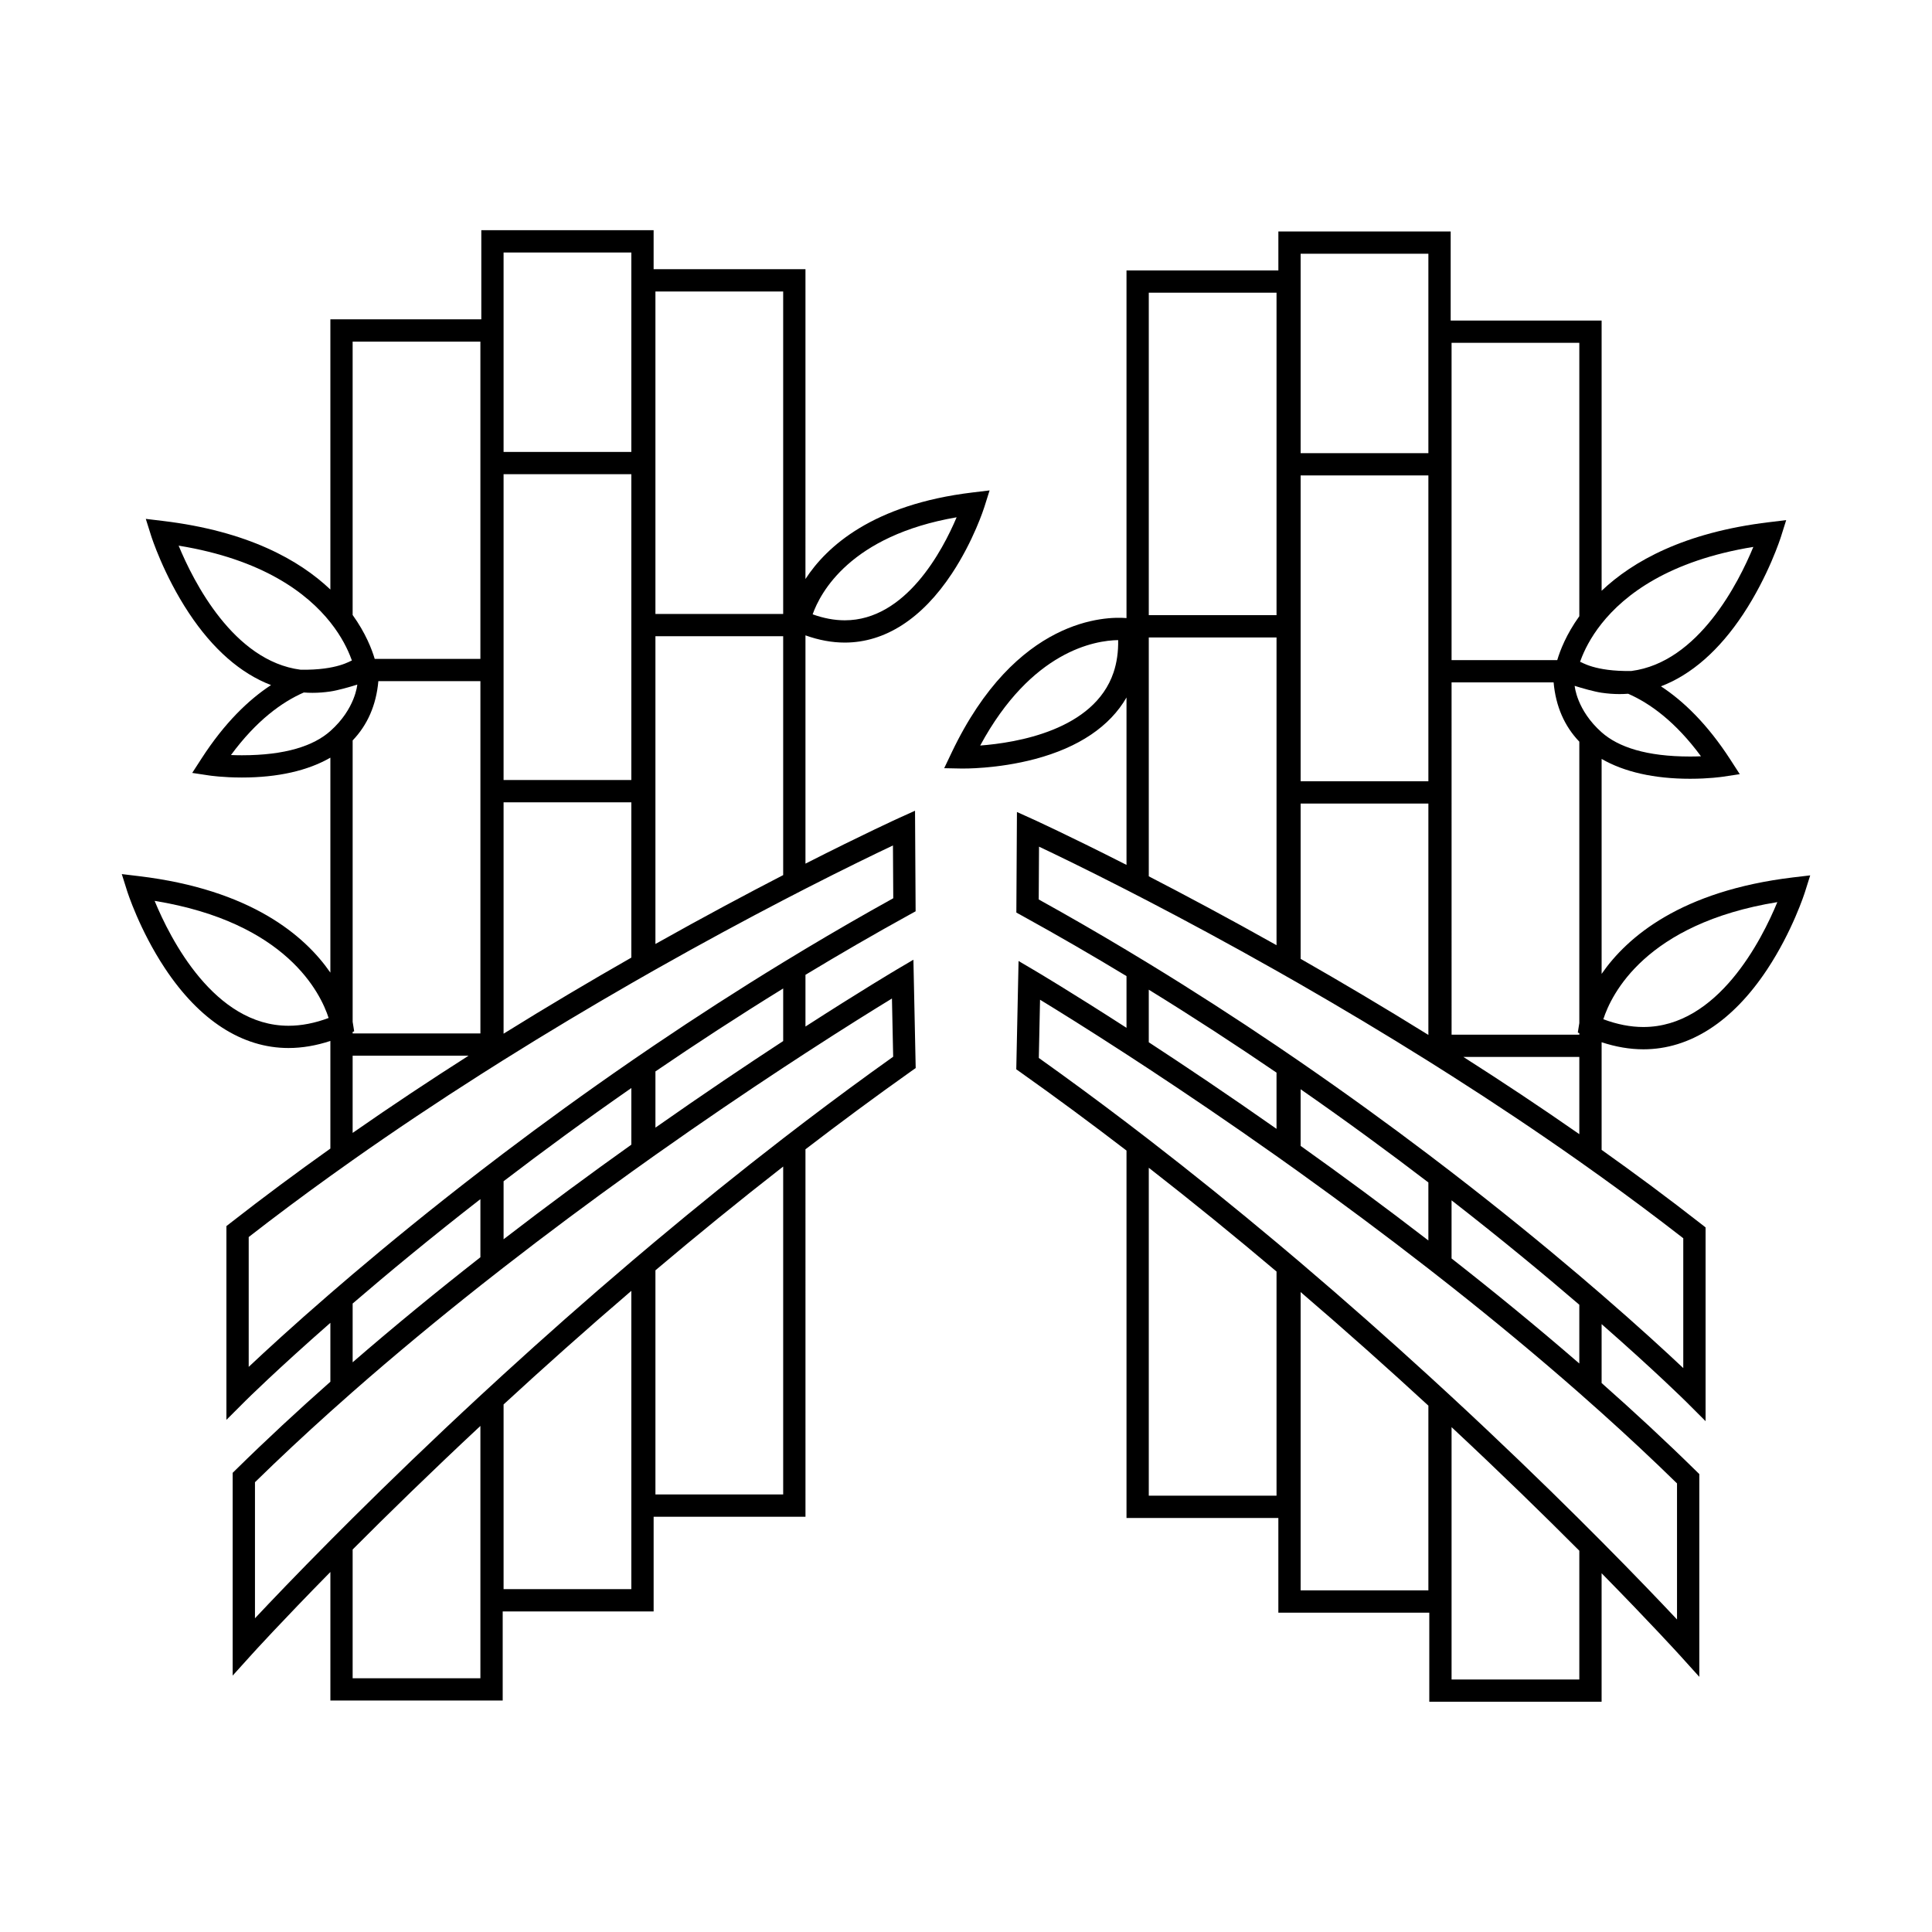 <?xml version="1.0" encoding="UTF-8"?>
<!-- Uploaded to: ICON Repo, www.iconrepo.com, Generator: ICON Repo Mixer Tools -->
<svg fill="#000000" width="800px" height="800px" version="1.1" viewBox="144 144 512 512" xmlns="http://www.w3.org/2000/svg">
 <g>
  <path d="m367.88 314.29c10.648 0 20.461-6.316 28.367-18.27 5.769-8.719 8.516-17.328 8.629-17.691l1.375-4.363-4.543 0.547c-26.418 3.172-38.66 14.332-44.254 22.934l0.004-82.105h-40.242v-10.332h-45.664v23.613h-40v71.609c-8.238-7.816-21.879-15.477-44.371-18.176l-4.543-0.547 1.375 4.363c0.133 0.422 3.324 10.426 10.039 20.574 6.348 9.594 13.746 16.047 21.777 19.105-5.926 3.883-12.285 9.969-18.406 19.441l-2.484 3.84 4.523 0.68c0.148 0.023 3.644 0.539 8.621 0.539h0.004c9.598 0 17.504-1.824 23.465-5.262v56.969c-6.777-9.805-21.047-22.008-50.734-25.57l-4.543-0.547 1.375 4.363c0.133 0.422 3.324 10.43 10.039 20.574 9.156 13.84 20.492 21.156 32.777 21.156h0.004c3.606 0 7.316-0.633 11.082-1.875v28.523c-8.871 6.305-17.723 12.867-26.418 19.664l-1.133 0.887v51.344l5.039-5.035c0.234-0.234 8.207-8.141 22.512-20.68v15.613c-8.551 7.562-16.941 15.34-25.008 23.27l-0.883 0.867v53.734l5.144-5.695c0.234-0.262 7.711-8.5 20.75-21.758v34.062h45.664v-23.613h40v-25.09h40.242l-0.004-97.379c9.09-6.973 18.414-13.883 27.934-20.629l1.277-0.906-0.605-28.703-4.344 2.559c-0.301 0.18-9.523 5.644-24.262 15.148v-13.707c8.93-5.398 18.156-10.754 27.652-15.984l1.539-0.848-0.156-26.652-4.144 1.875c-0.297 0.133-9.668 4.406-24.891 12.145v-60.496c3.539 1.27 7.031 1.914 10.422 1.914zm29.637-33.203c-3.715 8.793-13.469 27.301-29.637 27.301-2.734 0-5.59-0.531-8.52-1.582 2.027-5.723 9.969-20.855 38.156-25.719zm-177.05 134.75h-0.004c-19.703-0.004-31.367-23.109-35.488-33.098 34.996 5.707 44.008 24.504 46.113 31.035-3.652 1.371-7.215 2.062-10.621 2.062zm97.227-194.59h33.855v85.457h-33.855zm0 91.359h33.855v63.305c-9.656 4.988-21.148 11.113-33.855 18.254zm-40.242-101.69h33.855v52.848h-33.855zm0 58.75h33.855v81.047h-33.855zm0 86.953h33.855v41.16c-10.668 6.086-22.066 12.832-33.855 20.16zm-40-122.09h33.855v84.078h-28.008c-0.746-2.523-2.394-6.824-5.848-11.633zm0 183.34v-0.391l0.406-0.18-0.359-2.238c-0.008-0.047-0.023-0.133-0.043-0.246v-74.594c3.922-4.082 6.254-9.367 6.812-15.711h27.043v93.359zm30.723 5.902c-10.094 6.434-20.402 13.266-30.723 20.461v-20.461zm-76.836-135.17c22.332 3.641 34.086 12.613 40.211 20.328 3.012 3.793 4.66 7.273 5.539 9.672 0.055 0.152 0.113 0.309 0.164 0.453-0.352-0.016-3.734 2.594-13.598 2.426-17.785-2.293-28.422-23.438-32.316-32.879zm16.742 55.551c-1.031 0-1.996-0.023-2.871-0.062 6.738-9.152 13.5-14.035 19.301-16.574 0.766 0.059 1.539 0.09 2.312 0.09h0.004c1.555 0 3.129-0.125 4.719-0.355 1.949-0.285 5.148-1.195 7.137-1.824 0 0-0.492 6.394-7.137 12.301-4.441 3.945-11.902 6.426-23.465 6.426zm63.227 244.6h-33.855v-34.121c9.273-9.305 20.695-20.465 33.855-32.746zm40-23.613h-33.855v-48.949c10.387-9.57 21.738-19.715 33.855-30.105zm40.242-25.094h-33.855v-59.402c10.766-9.098 22.094-18.336 33.855-27.5zm28.824-131.43 0.324 15.43c-7.891 5.613-15.645 11.336-23.242 17.109-1.98 1.504-3.945 3.012-5.902 4.523-11.738 9.062-23.062 18.219-33.855 27.262-0.16 0.137-0.32 0.27-0.48 0.402-1.824 1.527-3.633 3.055-5.422 4.574-0.16 0.137-0.32 0.273-0.48 0.41-12.066 10.258-23.41 20.316-33.855 29.859-0.082 0.074-0.16 0.145-0.242 0.223-1.918 1.754-3.805 3.492-5.664 5.207-0.082 0.074-0.16 0.148-0.242 0.223-12.953 11.988-24.363 23.027-33.855 32.461-2.059 2.047-4.027 4.016-5.902 5.906-8.922 8.984-15.727 16.113-19.988 20.652v-36.055c6.484-6.344 13.18-12.59 19.988-18.703 1.961-1.758 3.926-3.508 5.902-5.242 11.164-9.805 22.57-19.234 33.855-28.16 0.082-0.062 0.16-0.125 0.242-0.191 1.891-1.496 3.781-2.973 5.664-4.441 0.082-0.062 0.16-0.125 0.242-0.188 11.633-9.047 23.055-17.523 33.855-25.273 0.16-0.113 0.32-0.23 0.48-0.344 1.828-1.309 3.633-2.598 5.422-3.863 0.16-0.113 0.32-0.227 0.48-0.34 12.512-8.852 24.027-16.637 33.855-23.105 2.043-1.344 4.012-2.633 5.902-3.859 10.352-6.731 18.34-11.684 22.918-14.477zm-142.92 96.406v-15.574c9.285-7.981 20.664-17.406 33.855-27.668v15.406c-11.242 8.805-22.648 18.129-33.855 27.836zm40-32.605v-15.379c10.32-7.894 21.648-16.211 33.855-24.699v15.012c-10.75 7.656-22.176 16.066-33.855 25.066zm40.242-29.582v-14.895c10.68-7.289 21.992-14.668 33.855-21.984v13.934c-9.688 6.332-21.215 14.066-33.855 22.945zm62.945-74.781 0.082 13.992c-7.953 4.406-15.711 8.891-23.266 13.418-1.984 1.188-3.949 2.379-5.902 3.57-11.844 7.231-23.152 14.539-33.855 21.777-0.16 0.109-0.32 0.219-0.48 0.324-1.824 1.234-3.633 2.469-5.422 3.699-0.16 0.109-0.32 0.223-0.48 0.332-12.156 8.371-23.48 16.605-33.855 24.461-0.082 0.062-0.16 0.121-0.242 0.184-1.922 1.457-3.809 2.898-5.664 4.324-0.082 0.062-0.16 0.125-0.242 0.188-13.008 10.02-24.375 19.32-33.855 27.371-2.059 1.746-4.027 3.434-5.902 5.062-9.848 8.52-17.184 15.273-21.648 19.48v-34.41c7.141-5.555 14.379-10.949 21.648-16.172 1.969-1.414 3.934-2.816 5.902-4.203 11.359-8.008 22.738-15.586 33.855-22.668 0.082-0.051 0.16-0.102 0.242-0.152 1.895-1.207 3.785-2.402 5.664-3.582 0.082-0.051 0.16-0.102 0.242-0.148 11.754-7.367 23.152-14.164 33.855-20.316 0.16-0.094 0.32-0.188 0.48-0.277 1.828-1.051 3.637-2.078 5.422-3.094 0.16-0.09 0.32-0.184 0.48-0.273 12.602-7.133 24.09-13.301 33.855-18.383 2.047-1.066 4.012-2.078 5.902-3.047 10.594-5.422 18.652-9.312 23.184-11.457z"/>
  <path d="m619.18 376.52c-29.688 3.562-43.957 15.77-50.734 25.57v-56.969c5.961 3.438 13.867 5.262 23.465 5.262h0.004c4.981 0 8.477-0.516 8.621-0.539l4.523-0.68-2.484-3.84c-6.125-9.473-12.48-15.559-18.406-19.441 8.031-3.059 15.43-9.512 21.777-19.105 6.711-10.145 9.906-20.152 10.039-20.574l1.375-4.363-4.543 0.547c-22.492 2.699-36.133 10.359-44.371 18.176v-71.609h-40v-23.617h-45.664v10.332h-40.246v92.129c-5.359-0.441-29.25-0.234-46.344 35.652l-1.969 4.129 4.574 0.09c0.379 0.008 9.414 0.156 19.52-2.527 11.57-3.07 19.824-8.664 24.219-16.301v44.367c-15.223-7.738-24.598-12.012-24.891-12.145l-4.144-1.875-0.156 26.652 1.539 0.848c9.5 5.234 18.723 10.586 27.652 15.988v13.707c-14.742-9.508-23.961-14.973-24.262-15.148l-4.344-2.562-0.605 28.703 1.277 0.906c9.52 6.746 18.844 13.656 27.934 20.629v97.375h40.242v25.09h40v23.613h45.664v-34.062c13.035 13.262 20.512 21.5 20.75 21.758l5.144 5.695v-53.73l-0.883-0.867c-8.066-7.93-16.461-15.703-25.008-23.266v-15.613c14.305 12.539 22.277 20.445 22.512 20.68l5.039 5.035v-51.344l-1.133-0.887c-8.695-6.797-17.547-13.359-26.418-19.664v-28.523c3.766 1.242 7.477 1.875 11.082 1.875h0.004c12.285-0.004 23.621-7.316 32.777-21.156 6.711-10.145 9.906-20.152 10.039-20.574l1.375-4.363zm-180.08-54.309c-5.164 15.324-25.82 18.648-35.336 19.363 13.613-25.16 30.488-27.852 36.559-27.941 0.059 3.109-0.352 5.988-1.223 8.578zm123.8-3.277c0.883-2.402 2.531-5.883 5.543-9.672 6.125-7.715 17.875-16.688 40.211-20.328-3.894 9.438-14.531 30.582-32.32 32.883-9.863 0.168-13.246-2.438-13.598-2.426 0.051-0.148 0.109-0.305 0.164-0.457zm-34.219-84.078h33.855v72.445c-3.453 4.809-5.102 9.109-5.848 11.633h-28.008zm0 89.984h27.043c0.559 6.348 2.891 11.629 6.812 15.711v74.594c-0.023 0.113-0.035 0.203-0.043 0.246l-0.359 2.238 0.406 0.184v0.391h-33.855zm33.855 99.262v20.461c-10.32-7.195-20.629-14.027-30.723-20.461zm-73.855-212.86h33.855v52.848h-33.855zm0 58.754h33.855v81.047h-33.855zm0 86.953h33.855v61.316c-11.789-7.328-23.188-14.07-33.855-20.16zm-40.242-135.38h33.855v85.457h-33.855zm0 91.363h33.855v81.555c-12.707-7.141-24.199-13.266-33.855-18.254zm33.855 227.44h-33.855v-86.902c11.762 9.164 23.09 18.402 33.855 27.5zm40.242 25.09h-33.855v-79.055c12.117 10.391 23.469 20.535 33.855 30.105zm40 23.617h-33.855v-66.867c13.16 12.281 24.582 23.441 33.855 32.746zm25.891-51.957v36.055c-4.262-4.539-11.066-11.668-19.988-20.652-1.875-1.891-3.844-3.859-5.902-5.906-9.492-9.434-20.902-20.473-33.855-32.461-0.082-0.074-0.16-0.148-0.242-0.223-1.855-1.719-3.746-3.453-5.664-5.207-0.082-0.074-0.16-0.145-0.242-0.219-10.445-9.543-21.789-19.602-33.855-29.859-0.16-0.137-0.32-0.273-0.48-0.41-1.789-1.52-3.602-3.047-5.422-4.574-0.16-0.137-0.32-0.27-0.48-0.402-10.793-9.043-22.117-18.199-33.855-27.262-1.957-1.512-3.926-3.019-5.902-4.523-7.598-5.773-15.355-11.496-23.242-17.109l0.324-15.43c4.578 2.793 12.566 7.746 22.918 14.473 1.891 1.227 3.859 2.516 5.902 3.859 9.828 6.469 21.344 14.254 33.855 23.105 0.16 0.113 0.32 0.227 0.48 0.34 1.789 1.266 3.594 2.555 5.422 3.863 0.16 0.113 0.32 0.23 0.48 0.348 10.801 7.75 22.223 16.223 33.855 25.273 0.078 0.062 0.16 0.125 0.242 0.188 1.883 1.465 3.769 2.945 5.664 4.441 0.078 0.062 0.16 0.129 0.242 0.191 11.285 8.922 22.695 18.355 33.855 28.16 1.977 1.734 3.945 3.484 5.902 5.242 6.812 6.109 13.504 12.352 19.988 18.699zm-139.99-116.91v-13.934c11.867 7.312 23.176 14.695 33.855 21.984v14.895c-12.641-8.879-24.168-16.613-33.855-22.945zm40.242 27.461v-15.008c12.207 8.488 23.535 16.805 33.855 24.699v15.375c-11.68-9.004-23.105-17.41-33.855-25.066zm40 29.836v-15.406c13.191 10.266 24.57 19.688 33.855 27.668v15.574c-11.207-9.707-22.613-19.031-33.855-27.836zm61.406-5.359v34.41c-4.461-4.207-11.801-10.965-21.648-19.484-1.879-1.625-3.844-3.312-5.902-5.062-9.48-8.051-20.848-17.352-33.855-27.371-0.082-0.062-0.16-0.125-0.242-0.188-1.855-1.43-3.742-2.871-5.664-4.324-0.082-0.062-0.16-0.121-0.242-0.184-10.375-7.856-21.699-16.09-33.855-24.461-0.16-0.109-0.32-0.223-0.48-0.332-1.789-1.23-3.598-2.465-5.422-3.699-0.16-0.109-0.32-0.215-0.48-0.324-10.703-7.238-22.012-14.547-33.855-21.777-1.953-1.191-3.922-2.383-5.902-3.57-7.555-4.527-15.312-9.012-23.266-13.418l0.082-13.992c4.531 2.144 12.59 6.035 23.184 11.461 1.891 0.969 3.856 1.98 5.902 3.047 9.766 5.082 21.254 11.25 33.855 18.383 0.16 0.09 0.32 0.184 0.48 0.273 1.785 1.012 3.594 2.039 5.422 3.09 0.16 0.094 0.32 0.188 0.48 0.277 10.703 6.152 22.102 12.945 33.855 20.312 0.082 0.051 0.16 0.102 0.242 0.152 1.879 1.18 3.769 2.375 5.664 3.582 0.082 0.051 0.16 0.102 0.242 0.152 11.117 7.082 22.492 14.66 33.855 22.668 1.969 1.387 3.938 2.789 5.902 4.203 7.269 5.227 14.508 10.621 21.648 16.176zm-28.781-146.39c1.988 0.629 5.188 1.539 7.137 1.824 1.59 0.23 3.164 0.355 4.719 0.355h0.004c0.777 0 1.547-0.031 2.312-0.09 5.801 2.539 12.562 7.422 19.301 16.574-0.875 0.039-1.836 0.062-2.871 0.062-11.562 0-19.023-2.481-23.469-6.426-6.641-5.906-7.133-12.301-7.133-12.301zm18.219 90.41h-0.004c-3.406 0-6.969-0.691-10.621-2.059 2.102-6.531 11.117-25.332 46.113-31.039-4.117 9.988-15.785 33.094-35.488 33.098z"/>
 </g>
</svg>